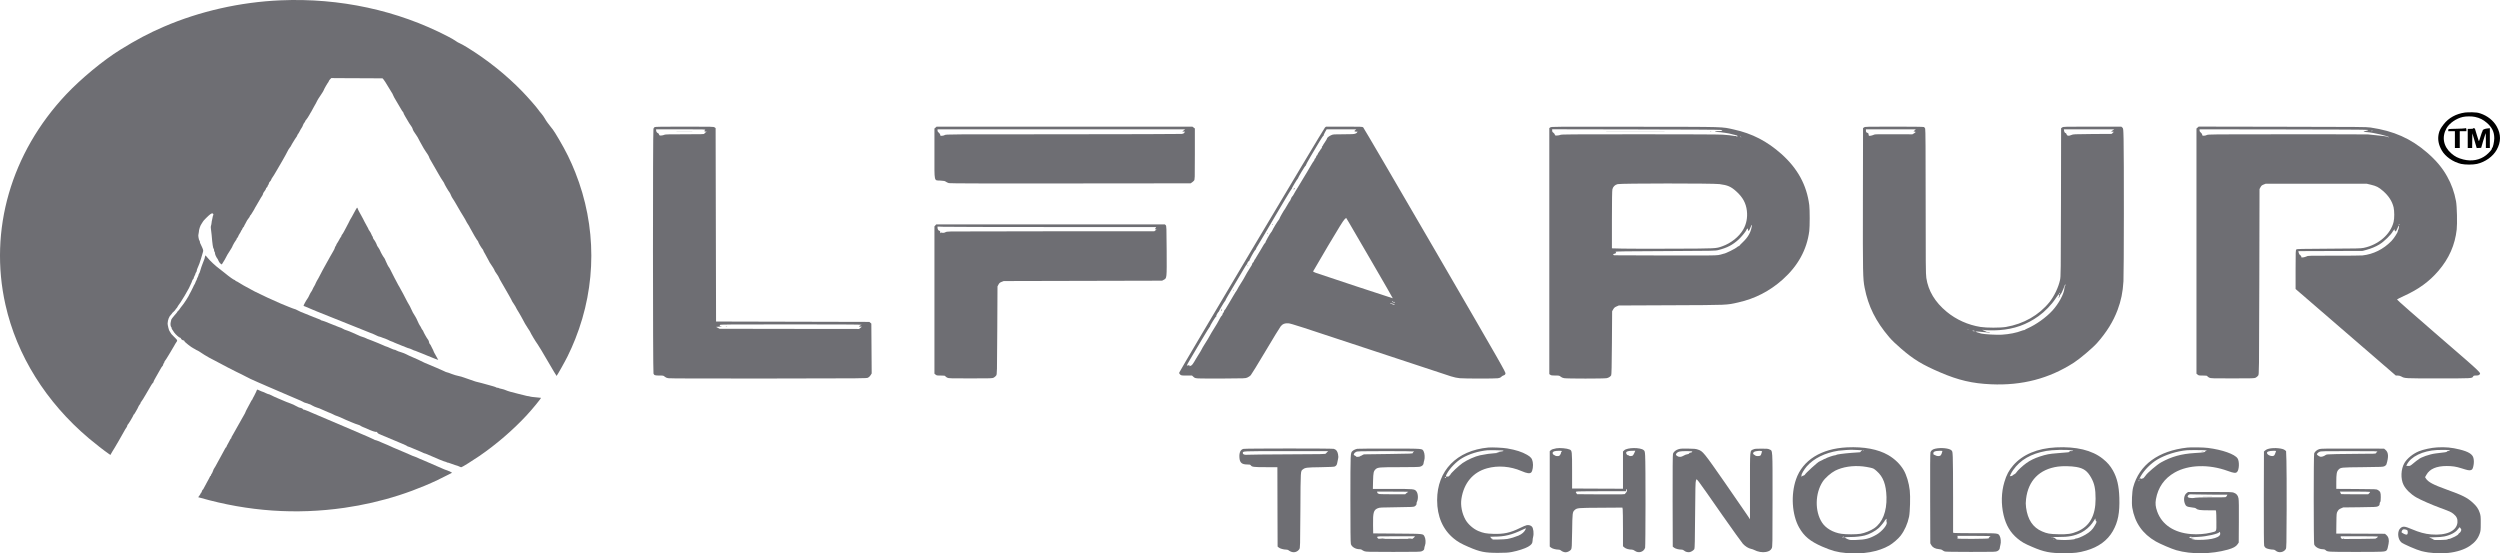 <svg width="262" height="58" viewBox="0 0 262 58" fill="none" xmlns="http://www.w3.org/2000/svg">
<path d="M29.41 0.033C25.195 0.213 20.928 1.178 17.181 2.794C15.577 3.486 14.292 4.166 12.604 5.214C10.823 6.315 8.5 8.239 6.937 9.891C1.154 16.024 -1.183 24.118 0.57 31.935C1.762 37.248 4.823 42.145 9.312 45.938C9.956 46.482 10.944 47.25 11.394 47.558L11.57 47.678L11.77 47.326C11.881 47.134 11.983 46.97 11.997 46.958C12.024 46.934 12.85 45.498 13.022 45.178C13.077 45.066 13.175 44.91 13.235 44.83C13.295 44.746 13.342 44.646 13.342 44.602C13.342 44.558 13.36 44.518 13.383 44.51C13.434 44.494 13.991 43.562 13.991 43.49C13.991 43.462 14.009 43.438 14.028 43.438C14.046 43.438 14.088 43.389 14.116 43.325C14.149 43.266 14.195 43.19 14.218 43.157C14.283 43.069 14.547 42.569 14.547 42.529C14.547 42.513 14.589 42.453 14.64 42.397C14.691 42.341 14.733 42.265 14.733 42.229C14.733 42.193 14.747 42.157 14.77 42.149C14.802 42.137 15.159 41.561 15.35 41.217C15.396 41.129 15.456 41.029 15.479 40.997C15.503 40.965 15.554 40.873 15.595 40.797C15.637 40.721 15.688 40.629 15.711 40.597C15.73 40.565 15.804 40.441 15.874 40.325C15.943 40.213 16.017 40.117 16.041 40.117C16.059 40.117 16.078 40.081 16.078 40.037C16.078 39.993 16.203 39.745 16.356 39.489C16.504 39.229 16.704 38.881 16.797 38.713C16.885 38.545 16.991 38.385 17.028 38.357C17.066 38.329 17.098 38.269 17.098 38.221C17.098 38.177 17.13 38.101 17.168 38.061C17.205 38.017 17.237 37.949 17.237 37.913C17.237 37.873 17.256 37.837 17.279 37.828C17.302 37.821 17.501 37.508 17.724 37.136C17.947 36.76 18.174 36.376 18.234 36.276C18.294 36.176 18.355 36.068 18.369 36.036C18.383 36.004 18.438 35.92 18.485 35.856C18.61 35.688 18.605 35.664 18.387 35.444C17.998 35.06 17.956 35.016 17.877 34.876C17.831 34.8 17.775 34.708 17.752 34.676C17.692 34.588 17.557 34.036 17.566 33.896C17.585 33.512 17.729 33.152 17.928 32.968C17.984 32.92 18.025 32.864 18.025 32.844C18.025 32.828 18.095 32.752 18.183 32.679C18.271 32.603 18.369 32.492 18.401 32.431C18.429 32.367 18.471 32.316 18.489 32.316C18.508 32.316 18.535 32.283 18.549 32.243C18.582 32.167 18.73 31.939 18.925 31.679C19.055 31.503 19.676 30.455 19.802 30.195C20.024 29.731 20.159 29.431 20.159 29.379C20.159 29.351 20.191 29.303 20.228 29.275C20.265 29.247 20.298 29.191 20.298 29.147C20.298 29.107 20.34 28.995 20.39 28.907C20.442 28.815 20.483 28.711 20.483 28.679C20.483 28.643 20.516 28.579 20.553 28.539C20.59 28.495 20.622 28.415 20.622 28.363C20.622 28.311 20.65 28.211 20.683 28.143C20.72 28.071 20.771 27.943 20.803 27.855C20.836 27.767 20.878 27.659 20.901 27.615C20.919 27.571 20.993 27.347 21.063 27.114C21.128 26.883 21.216 26.594 21.253 26.47C21.318 26.25 21.318 26.238 21.179 25.91C21.1 25.726 21.017 25.542 20.989 25.506C20.966 25.466 20.947 25.394 20.947 25.342C20.947 25.29 20.924 25.23 20.896 25.206C20.836 25.154 20.748 24.642 20.794 24.582C20.808 24.558 20.826 24.45 20.836 24.338C20.85 24.042 20.975 23.658 21.133 23.438C21.211 23.33 21.272 23.234 21.272 23.218C21.272 23.166 21.875 22.562 22.032 22.458C22.218 22.338 22.259 22.33 22.334 22.41C22.375 22.45 22.375 22.49 22.348 22.542C22.32 22.582 22.287 22.714 22.269 22.834C22.25 22.954 22.227 23.066 22.218 23.082C22.204 23.098 22.185 23.222 22.171 23.362C22.157 23.498 22.125 23.642 22.106 23.678C22.083 23.714 22.083 23.854 22.106 23.998C22.13 24.138 22.162 24.426 22.181 24.634C22.255 25.562 22.324 26.022 22.389 26.058C22.413 26.07 22.431 26.138 22.431 26.214C22.431 26.29 22.454 26.362 22.477 26.374C22.505 26.386 22.524 26.446 22.524 26.506C22.524 26.638 22.649 26.939 22.77 27.087C22.816 27.146 22.876 27.259 22.899 27.331C22.923 27.407 23.006 27.527 23.08 27.599C23.206 27.727 23.219 27.731 23.275 27.663C23.358 27.567 23.73 26.919 23.841 26.674C23.855 26.642 23.943 26.506 24.031 26.374C24.203 26.122 24.379 25.81 24.379 25.758C24.379 25.718 24.699 25.186 24.754 25.134C24.778 25.114 24.796 25.074 24.796 25.042C24.796 25.014 24.829 24.962 24.866 24.93C24.903 24.894 24.949 24.822 24.968 24.762C24.982 24.702 25.056 24.57 25.13 24.462C25.2 24.358 25.26 24.246 25.26 24.214C25.26 24.182 25.278 24.154 25.297 24.154C25.32 24.154 25.362 24.086 25.39 23.998C25.422 23.914 25.478 23.822 25.515 23.794C25.552 23.766 25.584 23.722 25.584 23.694C25.584 23.666 25.636 23.566 25.696 23.47C25.756 23.374 25.821 23.25 25.84 23.198C25.858 23.142 25.946 23.014 26.03 22.906C26.118 22.802 26.187 22.69 26.187 22.658C26.187 22.626 26.211 22.586 26.234 22.574C26.262 22.562 26.317 22.482 26.364 22.402C26.447 22.258 26.535 22.114 26.614 21.994C26.633 21.962 26.665 21.905 26.679 21.873C26.693 21.841 26.725 21.782 26.748 21.741C26.772 21.706 26.809 21.642 26.832 21.602C27.337 20.725 27.458 20.525 27.495 20.485C27.518 20.461 27.546 20.389 27.56 20.325C27.574 20.265 27.611 20.185 27.639 20.153C27.736 20.053 27.903 19.765 27.88 19.745C27.866 19.733 27.899 19.693 27.95 19.653C28.001 19.613 28.042 19.553 28.042 19.517C28.042 19.481 28.075 19.417 28.112 19.377C28.149 19.333 28.181 19.257 28.181 19.213C28.181 19.165 28.233 19.077 28.297 19.017C28.362 18.957 28.413 18.877 28.418 18.841C28.418 18.805 28.478 18.693 28.552 18.593C28.627 18.493 28.794 18.225 28.924 17.993C29.327 17.289 29.498 16.989 29.577 16.873C29.666 16.737 30.222 15.716 30.222 15.688C30.222 15.676 30.287 15.584 30.361 15.484C30.44 15.388 30.5 15.292 30.5 15.276C30.5 15.26 30.556 15.156 30.625 15.048C30.69 14.94 30.816 14.736 30.904 14.592C30.992 14.448 31.084 14.316 31.108 14.292C31.131 14.272 31.149 14.228 31.149 14.196C31.149 14.164 31.177 14.108 31.214 14.076C31.247 14.04 31.335 13.896 31.409 13.752C31.479 13.608 31.572 13.448 31.618 13.392C31.66 13.336 31.72 13.216 31.748 13.128C31.776 13.036 31.84 12.916 31.892 12.86C31.942 12.804 31.984 12.736 31.984 12.708C31.984 12.68 32.012 12.628 32.049 12.596C32.137 12.508 32.341 12.204 32.429 12.032C32.467 11.956 32.517 11.864 32.541 11.832C32.587 11.772 32.629 11.692 32.833 11.312C32.884 11.211 32.944 11.104 32.967 11.072C33.042 10.96 33.181 10.691 33.241 10.559C33.273 10.483 33.44 10.215 33.617 9.963C33.788 9.711 33.932 9.475 33.932 9.443C33.932 9.383 34.345 8.667 34.396 8.631C34.414 8.619 34.442 8.567 34.461 8.511C34.474 8.455 34.539 8.359 34.604 8.299L34.72 8.183L35.963 8.191C36.645 8.191 37.851 8.199 38.648 8.203L40.09 8.211L40.197 8.331C40.258 8.395 40.466 8.723 40.666 9.063C40.86 9.399 41.046 9.703 41.074 9.731C41.102 9.763 41.157 9.863 41.19 9.959C41.222 10.055 41.375 10.339 41.533 10.591C41.69 10.844 41.899 11.2 41.996 11.376C42.094 11.556 42.201 11.716 42.228 11.728C42.256 11.744 42.279 11.788 42.279 11.824C42.279 11.86 42.363 12.028 42.46 12.192C42.562 12.356 42.706 12.604 42.785 12.744C42.859 12.88 42.989 13.076 43.068 13.18C43.147 13.28 43.225 13.42 43.239 13.488C43.272 13.636 43.388 13.84 43.606 14.132C43.689 14.252 43.763 14.36 43.763 14.372C43.763 14.388 43.879 14.608 44.023 14.864C44.167 15.124 44.338 15.432 44.408 15.552C44.473 15.672 44.575 15.824 44.626 15.892C44.751 16.04 44.969 16.413 44.974 16.48C44.974 16.509 45.029 16.629 45.099 16.741C45.233 16.965 45.558 17.529 45.98 18.273C46.124 18.525 46.309 18.829 46.393 18.945C46.476 19.061 46.546 19.173 46.546 19.193C46.546 19.261 47.01 20.053 47.13 20.193C47.158 20.225 47.218 20.345 47.26 20.461C47.306 20.577 47.385 20.729 47.441 20.801C47.497 20.873 47.668 21.149 47.816 21.413C48.225 22.126 48.406 22.434 48.526 22.614C48.586 22.702 48.679 22.854 48.73 22.954C48.883 23.254 49.018 23.49 49.073 23.554C49.101 23.586 49.185 23.73 49.254 23.874C49.463 24.29 50.029 25.246 50.084 25.266C50.103 25.274 50.117 25.306 50.117 25.334C50.117 25.41 50.427 25.946 50.562 26.098C50.622 26.166 50.659 26.234 50.645 26.242C50.636 26.254 50.738 26.454 50.877 26.686C51.016 26.922 51.165 27.198 51.211 27.302C51.258 27.411 51.346 27.567 51.415 27.655C51.578 27.871 51.833 28.295 51.833 28.351C51.833 28.375 51.916 28.511 52.018 28.651C52.12 28.791 52.204 28.915 52.204 28.927C52.204 28.959 52.565 29.639 52.626 29.715C52.649 29.747 52.765 29.947 52.881 30.155C52.997 30.363 53.219 30.747 53.368 31.003C53.516 31.263 53.641 31.491 53.641 31.515C53.641 31.539 53.725 31.675 53.827 31.819C53.929 31.963 54.012 32.095 54.012 32.111C54.012 32.147 54.3 32.648 54.402 32.796C54.444 32.852 54.541 33.02 54.62 33.176C54.893 33.712 55.185 34.216 55.357 34.456C55.455 34.592 55.547 34.74 55.566 34.792C55.621 34.944 56.159 35.844 56.34 36.076C56.428 36.196 56.911 36.992 57.402 37.844C57.898 38.701 58.316 39.397 58.33 39.397C58.367 39.397 59.239 37.84 59.475 37.356C59.814 36.664 60.027 36.184 60.291 35.52C62.531 29.887 62.531 23.702 60.291 18.069C59.804 16.845 59.327 15.872 58.575 14.592C58.311 14.14 58.024 13.68 57.935 13.572C57.843 13.46 57.713 13.296 57.643 13.2C57.569 13.104 57.449 12.944 57.37 12.84C57.291 12.736 57.161 12.536 57.082 12.392C57.003 12.248 56.85 12.032 56.744 11.912C56.632 11.792 56.484 11.604 56.41 11.492C56.215 11.207 55.315 10.183 54.726 9.575C53.052 7.851 51.077 6.271 48.957 4.966C48.637 4.77 48.285 4.574 48.169 4.53C48.053 4.486 47.877 4.382 47.77 4.302C47.668 4.218 47.292 4.002 46.935 3.818C41.663 1.078 35.597 -0.231 29.41 0.033Z" fill="#6E6E73"/>
<path d="M258.339 11.792C257.398 11.924 256.623 12.348 256.095 13.028C255.779 13.432 255.645 13.688 255.571 14.044C255.455 14.612 255.557 15.164 255.891 15.752C256.257 16.404 257.078 16.981 257.922 17.177C258.339 17.273 259.183 17.273 259.591 17.177C260.463 16.973 261.256 16.404 261.646 15.712C262.114 14.884 262.119 14.076 261.655 13.252C261.307 12.628 260.686 12.136 259.939 11.888C259.67 11.8 259.526 11.78 259.104 11.768C258.826 11.764 258.478 11.772 258.339 11.792ZM259.383 12.252C259.879 12.36 260.236 12.54 260.616 12.868C261.168 13.344 261.4 13.828 261.4 14.492C261.395 14.868 261.261 15.48 261.173 15.504C261.145 15.512 261.136 15.536 261.15 15.56C261.196 15.62 260.857 16.016 260.547 16.261C259.893 16.777 259.035 16.937 258.154 16.713C257.597 16.569 257.287 16.413 256.897 16.076C256.062 15.352 255.877 14.356 256.401 13.432C256.702 12.904 257.416 12.412 258.107 12.256C258.446 12.18 259.039 12.176 259.383 12.252Z" fill="black"/>
<path d="M258.284 13.452C258.27 13.464 257.917 13.484 257.5 13.492C256.526 13.516 256.577 13.508 256.577 13.64V13.752H256.925H257.273V14.632V15.512H257.528H257.783V14.632V13.752H258.131H258.478V13.592C258.478 13.464 258.46 13.432 258.395 13.432C258.349 13.432 258.298 13.44 258.284 13.452Z" fill="black"/>
<path d="M259.174 13.468C259.174 13.484 259.119 13.5 259.049 13.5C258.975 13.5 258.85 13.504 258.771 13.504L258.618 13.512V14.512V15.512H258.85H259.081L259.091 14.744L259.105 13.976L259.332 14.744L259.559 15.516L259.796 15.504L260.027 15.492L260.245 14.74C260.366 14.324 260.477 13.976 260.491 13.964C260.505 13.948 260.519 14.292 260.519 14.724V15.512H260.728H260.936V14.472V13.436L260.695 13.46C260.426 13.484 260.162 13.592 260.185 13.672C260.19 13.696 260.176 13.74 260.153 13.768C260.129 13.792 260.055 13.996 259.99 14.216C259.842 14.724 259.796 14.832 259.763 14.752C259.749 14.72 259.661 14.44 259.568 14.132C259.476 13.824 259.392 13.54 259.378 13.5C259.355 13.432 259.174 13.4 259.174 13.468Z" fill="black"/>
<path d="M68.606 13.32C68.565 13.348 68.509 13.424 68.481 13.484C68.412 13.648 68.416 38.977 68.486 39.153C68.555 39.329 68.648 39.357 69.117 39.357C69.516 39.357 69.534 39.361 69.664 39.477C69.752 39.557 69.873 39.609 70.03 39.637C70.192 39.665 73.467 39.673 80.539 39.669C90.755 39.657 90.811 39.657 90.973 39.577C91.066 39.529 91.182 39.421 91.242 39.317L91.353 39.137L91.335 36.524L91.316 33.912L91.214 33.824L91.108 33.736L83.075 33.716L75.043 33.696L75.02 23.562L74.997 13.424L74.886 13.348C74.784 13.276 74.663 13.272 71.732 13.272C69.367 13.272 68.667 13.284 68.606 13.32ZM73.893 13.624C73.777 13.732 73.796 13.792 73.944 13.792L74.07 13.796L73.944 13.876C73.87 13.92 73.814 13.984 73.814 14.016C73.814 14.064 73.504 14.072 71.76 14.072C70.072 14.072 69.692 14.08 69.613 14.128C69.562 14.16 69.427 14.192 69.316 14.2C69.117 14.212 69.107 14.204 69.061 14.08C69.038 14.012 68.991 13.952 68.959 13.952C68.876 13.952 68.76 13.788 68.76 13.664V13.552H71.366C73.884 13.552 73.967 13.556 73.893 13.624ZM90.277 34.036C90.277 34.056 90.25 34.076 90.217 34.076C90.185 34.076 90.124 34.112 90.078 34.156C90.004 34.232 90.004 34.236 90.162 34.236H90.324L90.175 34.356L90.032 34.476L82.723 34.468L75.414 34.456L75.229 34.356L75.043 34.256L75.414 34.232C75.618 34.22 75.725 34.208 75.646 34.204C75.507 34.196 75.312 34.116 75.424 34.116C75.456 34.116 75.47 34.088 75.456 34.056C75.433 34.004 76.272 33.996 82.853 33.996C87.773 33.996 90.277 34.008 90.277 34.036Z" fill="#6E6E73"/>
<path d="M70.721 13.78C71.273 13.788 72.182 13.788 72.738 13.78C73.29 13.776 72.836 13.773 71.727 13.773C70.619 13.773 70.165 13.776 70.721 13.78Z" fill="black"/>
<path d="M76.077 34.224C76.105 34.232 76.161 34.232 76.193 34.224C76.221 34.212 76.198 34.205 76.133 34.205C76.068 34.205 76.045 34.212 76.077 34.224Z" fill="black"/>
<path d="M98.045 13.372L97.929 13.468V16.085C97.929 19.189 97.864 18.885 98.555 18.925C98.94 18.949 99.024 18.965 99.139 19.053C99.218 19.105 99.358 19.169 99.45 19.193C99.571 19.225 103.364 19.233 112.199 19.225L124.775 19.213L124.901 19.129C124.97 19.085 125.072 18.997 125.123 18.937C125.221 18.829 125.221 18.793 125.221 16.145V13.464L125.091 13.368L124.961 13.272H111.559H98.156L98.045 13.372ZM124.047 13.672L123.899 13.792H124.066C124.21 13.792 124.224 13.8 124.163 13.852C124.122 13.884 124.084 13.932 124.075 13.956C124.066 13.98 123.964 14.016 123.853 14.036C123.737 14.052 118.135 14.068 111.401 14.072C99.265 14.072 99.158 14.072 99.019 14.152C98.945 14.196 98.801 14.232 98.708 14.232C98.55 14.232 98.532 14.22 98.532 14.128C98.532 14.064 98.476 13.98 98.393 13.912C98.296 13.836 98.254 13.764 98.254 13.676V13.552H111.229L124.2 13.556L124.047 13.672Z" fill="#6E6E73"/>
<path d="M138.859 13.36C138.73 13.46 123.635 38.845 123.588 39.041C123.57 39.125 123.593 39.177 123.681 39.253C123.797 39.353 123.825 39.357 124.363 39.357H124.924L125.072 39.493C125.207 39.617 125.253 39.629 125.568 39.657C125.759 39.669 126.95 39.677 128.212 39.669C130.507 39.657 130.507 39.657 130.725 39.565C130.846 39.513 131.008 39.405 131.078 39.325C131.152 39.245 131.857 38.096 132.641 36.776C133.424 35.456 134.138 34.292 134.222 34.192C134.435 33.936 134.635 33.864 135.024 33.884C135.293 33.9 136.304 34.228 143.446 36.596C147.912 38.077 151.789 39.357 152.062 39.441C152.405 39.549 152.702 39.609 152.99 39.637C153.505 39.685 156.663 39.685 156.983 39.641C157.15 39.617 157.247 39.577 157.33 39.493C157.391 39.429 157.507 39.357 157.586 39.337C157.688 39.309 157.739 39.261 157.771 39.157C157.817 39.025 157.558 38.569 150.384 26.214C146.293 19.173 142.908 13.38 142.857 13.34C142.769 13.276 142.607 13.272 140.867 13.272H138.975L138.859 13.36ZM142.041 13.632C141.892 13.752 141.916 13.792 142.138 13.796C142.245 13.796 142.305 13.808 142.277 13.82C142.245 13.828 142.217 13.86 142.217 13.888C142.217 13.916 142.138 13.968 142.041 14.004C141.888 14.06 141.698 14.072 140.793 14.072C139.741 14.072 139.722 14.072 139.499 14.172C139.254 14.284 139.063 14.44 139.063 14.536C139.063 14.568 138.971 14.724 138.859 14.884C138.748 15.04 138.641 15.212 138.628 15.26C138.609 15.312 138.577 15.352 138.553 15.352C138.53 15.352 138.521 15.38 138.539 15.412C138.553 15.448 138.535 15.504 138.493 15.544C138.456 15.58 138.377 15.692 138.321 15.792C138.261 15.892 138.201 15.98 138.182 15.992C138.164 16.004 138.122 16.08 138.094 16.16C138.062 16.244 138.015 16.312 137.992 16.312C137.969 16.312 137.95 16.337 137.95 16.364C137.95 16.436 137.839 16.633 137.802 16.633C137.779 16.633 137.765 16.665 137.765 16.709C137.765 16.748 137.728 16.825 137.682 16.877C137.635 16.929 137.519 17.109 137.426 17.273C137.334 17.437 137.227 17.617 137.19 17.673C137.157 17.729 137.079 17.861 137.014 17.973C136.861 18.245 136.114 19.481 135.942 19.753C135.803 19.969 135.762 20.041 135.567 20.393C135.516 20.493 135.446 20.585 135.414 20.601C135.386 20.621 135.326 20.733 135.284 20.853C135.238 20.973 135.187 21.073 135.168 21.073C135.154 21.073 135.038 21.257 134.913 21.481C134.788 21.709 134.672 21.901 134.658 21.913C134.602 21.945 134.101 22.826 134.101 22.886C134.101 22.918 134.06 22.99 134.009 23.046C133.897 23.17 133.387 24.01 133.336 24.154C133.318 24.21 133.271 24.282 133.234 24.314C133.123 24.422 132.571 25.402 132.603 25.45C132.617 25.474 132.617 25.482 132.594 25.466C132.562 25.438 132.427 25.638 132.056 26.294C131.954 26.47 131.852 26.642 131.824 26.674C131.801 26.706 131.727 26.834 131.657 26.954C131.593 27.075 131.523 27.183 131.504 27.195C131.486 27.206 131.444 27.282 131.416 27.363C131.384 27.447 131.342 27.515 131.319 27.515C131.282 27.515 131.222 27.627 131.198 27.747C131.194 27.775 131.143 27.863 131.082 27.947C130.92 28.187 130.452 28.967 130.419 29.067C130.401 29.115 130.234 29.399 130.044 29.691C129.858 29.987 129.691 30.267 129.673 30.319C129.654 30.371 129.612 30.443 129.58 30.475C129.547 30.507 129.371 30.795 129.186 31.115C129.005 31.435 128.833 31.723 128.81 31.755C128.787 31.787 128.676 31.971 128.564 32.163C128.458 32.359 128.356 32.508 128.342 32.495C128.328 32.483 128.3 32.535 128.286 32.611C128.267 32.684 128.226 32.767 128.189 32.795C128.151 32.824 128.119 32.888 128.119 32.936C128.119 32.984 128.087 33.052 128.045 33.08C128.003 33.112 127.929 33.212 127.878 33.312C127.743 33.584 127.321 34.316 127.289 34.336C127.261 34.348 126.756 35.212 126.593 35.516C126.519 35.652 126.134 36.276 126.06 36.376C126.028 36.42 125.967 36.536 125.921 36.636C125.874 36.736 125.823 36.824 125.81 36.836C125.791 36.848 125.592 37.172 125.364 37.56C125.003 38.184 124.933 38.277 124.789 38.333C124.636 38.397 124.632 38.397 124.655 38.321C124.673 38.253 124.664 38.249 124.539 38.285C124.465 38.309 124.395 38.317 124.381 38.305C124.367 38.293 124.53 37.989 124.748 37.628C124.966 37.268 125.504 36.36 125.944 35.608C126.389 34.86 126.765 34.252 126.779 34.256C126.793 34.264 126.807 34.248 126.807 34.224C126.807 34.116 127.4 33.156 127.47 33.152C127.516 33.152 127.521 33.144 127.484 33.128C127.442 33.116 127.461 33.052 127.549 32.904C127.614 32.788 127.688 32.684 127.711 32.672C127.734 32.66 127.753 32.636 127.748 32.62C127.739 32.58 128.305 31.627 128.388 31.543C128.425 31.507 128.444 31.475 128.43 31.475C128.411 31.475 128.546 31.227 128.727 30.923C129.204 30.131 129.983 28.819 130.34 28.203C130.507 27.911 130.66 27.679 130.674 27.691C130.684 27.703 130.697 27.679 130.702 27.639C130.711 27.531 130.878 27.311 130.925 27.346C130.948 27.363 130.948 27.355 130.929 27.326C130.897 27.279 131.481 26.226 131.555 26.202C131.579 26.194 131.597 26.17 131.597 26.146C131.597 26.102 131.787 25.75 131.829 25.714C131.843 25.702 132.13 25.218 132.474 24.634C132.812 24.05 133.308 23.214 133.568 22.774C133.828 22.334 134.329 21.485 134.681 20.893C135.034 20.297 135.344 19.801 135.372 19.785C135.4 19.769 135.409 19.753 135.391 19.753C135.349 19.753 135.952 18.741 136.017 18.705C136.049 18.689 136.058 18.673 136.035 18.673C136.017 18.673 136.184 18.369 136.406 17.997C136.629 17.621 136.828 17.329 136.851 17.341C136.879 17.353 136.884 17.345 136.865 17.321C136.847 17.293 137.06 16.889 137.338 16.424C137.617 15.956 138.029 15.26 138.252 14.884C138.488 14.48 138.679 14.204 138.706 14.22C138.734 14.232 138.739 14.224 138.72 14.2C138.702 14.176 138.767 14.02 138.859 13.852L139.031 13.552H140.585H142.143L142.041 13.632ZM143.822 27.531C145.009 29.571 145.973 31.251 145.964 31.259C145.945 31.271 138.498 28.807 137.881 28.587C137.714 28.527 137.607 28.467 137.617 28.435C137.626 28.403 138.331 27.198 139.184 25.758C140.274 23.922 140.789 23.09 140.909 22.986L141.076 22.834L141.373 23.326C141.535 23.594 142.639 25.486 143.822 27.531ZM145.987 31.611C146.006 31.647 146.052 31.659 146.108 31.647C146.163 31.635 146.205 31.643 146.205 31.663C146.205 31.735 145.978 31.715 145.927 31.635C145.899 31.591 145.894 31.555 145.922 31.555C145.945 31.555 145.973 31.579 145.987 31.611ZM145.996 31.843C146.205 31.907 146.252 31.959 146.066 31.931C145.978 31.915 145.899 31.887 145.89 31.867C145.881 31.851 145.834 31.835 145.783 31.835C145.737 31.835 145.695 31.815 145.695 31.791C145.695 31.763 145.728 31.759 145.779 31.775C145.82 31.791 145.922 31.823 145.996 31.843Z" fill="#6E6E73"/>
<path d="M135.599 19.773C135.585 19.809 135.585 19.845 135.595 19.857C135.609 19.869 135.632 19.841 135.646 19.793C135.673 19.701 135.641 19.685 135.599 19.773Z" fill="black"/>
<path d="M133.364 23.538C133.364 23.582 133.378 23.594 133.392 23.562C133.406 23.534 133.401 23.498 133.387 23.486C133.373 23.47 133.359 23.494 133.364 23.538Z" fill="black"/>
<path d="M132.808 24.458C132.808 24.502 132.821 24.514 132.835 24.482C132.849 24.454 132.845 24.418 132.831 24.406C132.817 24.39 132.803 24.414 132.808 24.458Z" fill="black"/>
<path d="M130.767 27.859C130.767 27.903 130.781 27.915 130.795 27.883C130.809 27.855 130.804 27.819 130.79 27.807C130.776 27.791 130.762 27.815 130.767 27.859Z" fill="black"/>
<path d="M129.283 30.419C129.283 30.463 129.297 30.475 129.311 30.443C129.325 30.415 129.32 30.379 129.306 30.367C129.292 30.351 129.278 30.375 129.283 30.419Z" fill="black"/>
<path d="M128.012 32.464C127.994 32.475 127.98 32.508 127.98 32.532C127.98 32.556 128.003 32.551 128.036 32.523C128.063 32.499 128.077 32.468 128.068 32.456C128.054 32.444 128.026 32.447 128.012 32.464Z" fill="black"/>
<path d="M162.478 13.348L162.367 13.424V26.314V39.205L162.478 39.281C162.566 39.345 162.659 39.357 163.002 39.357C163.401 39.357 163.424 39.361 163.554 39.473C163.637 39.549 163.772 39.605 163.92 39.633C164.231 39.689 168.085 39.689 168.372 39.633C168.581 39.593 168.752 39.485 168.85 39.337C168.892 39.277 168.91 38.349 168.929 35.936L168.952 32.615L169.068 32.416C169.161 32.255 169.23 32.195 169.416 32.115L169.648 32.015L175.12 31.991C181.181 31.967 180.903 31.979 182.169 31.695C183.931 31.299 185.471 30.503 186.829 29.291C188.429 27.863 189.361 26.162 189.612 24.214C189.672 23.75 189.672 21.957 189.612 21.493C189.343 19.393 188.392 17.653 186.69 16.136C185.183 14.796 183.634 13.996 181.71 13.572C180.36 13.276 181.125 13.296 171.359 13.284C162.742 13.272 162.585 13.272 162.478 13.348ZM180.36 13.616C180.499 13.644 180.527 13.664 180.476 13.692C180.406 13.728 180.379 13.732 179.98 13.744C179.674 13.752 179.655 13.832 179.957 13.832C180.277 13.832 181.278 13.98 181.496 14.06C181.533 14.072 181.598 14.088 181.635 14.096C181.895 14.14 182.099 14.212 182.099 14.256C182.099 14.288 182.067 14.312 182.03 14.312C181.992 14.312 181.96 14.292 181.96 14.268C181.96 14.244 181.923 14.236 181.872 14.252C181.826 14.264 181.733 14.256 181.668 14.236C181.603 14.216 181.408 14.188 181.232 14.172C181.06 14.16 180.74 14.132 180.522 14.112C180.286 14.088 176.854 14.072 171.883 14.072C164.634 14.072 163.628 14.08 163.535 14.132C163.475 14.164 163.327 14.196 163.201 14.2C162.988 14.212 162.97 14.204 162.946 14.104C162.932 14.048 162.868 13.96 162.798 13.912C162.701 13.848 162.668 13.792 162.668 13.688V13.548L171.424 13.564C176.673 13.572 180.249 13.592 180.36 13.616ZM182.489 14.388C182.479 14.4 182.433 14.376 182.387 14.336C182.312 14.268 182.312 14.264 182.41 14.316C182.466 14.344 182.503 14.376 182.489 14.388ZM180.198 19.293C181.06 19.405 181.404 19.553 181.965 20.061C182.637 20.665 182.98 21.289 183.073 22.09C183.156 22.794 183.022 23.482 182.693 24.054C182.252 24.814 181.399 25.494 180.485 25.814C179.808 26.05 179.943 26.046 175.375 26.062C173.065 26.074 170.672 26.07 170.056 26.054L168.929 26.026V23.03C168.929 21.005 168.947 19.969 168.98 19.833C169.045 19.565 169.244 19.369 169.527 19.297C169.847 19.209 179.549 19.205 180.198 19.293ZM183.574 23.782C183.463 24.386 183.184 24.87 182.637 25.39C182.442 25.574 182.285 25.738 182.285 25.758C182.285 25.778 182.257 25.794 182.224 25.794C182.187 25.794 182.122 25.834 182.071 25.878C181.886 26.058 180.801 26.594 180.62 26.594C180.592 26.594 180.532 26.61 180.485 26.634C180.444 26.654 180.263 26.698 180.082 26.73C179.813 26.778 178.89 26.786 174.517 26.774C171.637 26.77 169.23 26.758 169.175 26.754C169.021 26.742 169.031 26.594 169.184 26.594C169.249 26.594 169.318 26.562 169.346 26.514C169.379 26.458 169.379 26.434 169.346 26.434C169.323 26.434 169.304 26.41 169.309 26.382C169.318 26.346 170.417 26.33 174.54 26.314C179.669 26.29 179.762 26.29 180.082 26.206C181.019 25.966 181.566 25.678 182.201 25.106C182.461 24.874 182.99 24.23 183.017 24.114C183.041 24.034 183.119 23.954 183.175 23.954C183.203 23.954 183.212 23.982 183.194 24.014C183.166 24.082 183.203 24.194 183.254 24.194C183.296 24.194 183.416 23.962 183.5 23.722C183.583 23.486 183.625 23.514 183.574 23.782Z" fill="#6E6E73"/>
<path d="M167.667 13.78C169.712 13.788 173.061 13.788 175.11 13.78C177.156 13.776 175.481 13.773 171.387 13.773C167.292 13.773 165.618 13.776 167.667 13.78Z" fill="black"/>
<path d="M179.215 13.78C179.243 13.788 179.298 13.788 179.331 13.78C179.359 13.769 179.335 13.761 179.27 13.761C179.205 13.761 179.182 13.769 179.215 13.78Z" fill="black"/>
<path d="M195.358 13.348L195.247 13.424L195.233 20.921C195.219 28.719 195.228 29.203 195.414 30.155C195.789 32.091 196.573 33.672 197.983 35.328C198.27 35.664 198.664 36.044 199.258 36.556C200.547 37.669 201.461 38.225 203.339 39.029C205.236 39.845 206.701 40.189 208.663 40.273C211.918 40.417 214.742 39.677 217.344 38.005C217.966 37.605 219.31 36.468 219.765 35.956C220.757 34.84 221.467 33.704 221.926 32.475C222.288 31.507 222.469 30.631 222.538 29.475C222.589 28.679 222.598 16.28 222.552 14.572C222.524 13.48 222.52 13.452 222.418 13.364L222.311 13.272H219.278C216.291 13.272 216.24 13.272 216.124 13.352L216.004 13.436L215.99 21.205C215.976 28.511 215.971 28.999 215.888 29.355C215.721 30.127 215.271 31.055 214.784 31.663C213.681 33.032 212.071 33.948 210.226 34.264C209.641 34.364 208.18 34.364 207.559 34.264C206.251 34.056 205.013 33.5 204.016 32.675C202.787 31.659 202.087 30.495 201.878 29.127C201.818 28.735 201.809 27.603 201.809 21.137C201.809 15.74 201.795 13.568 201.758 13.476C201.73 13.408 201.669 13.332 201.623 13.312C201.567 13.288 200.394 13.272 198.502 13.272C195.58 13.272 195.46 13.276 195.358 13.348ZM200.658 13.66L200.533 13.772L200.658 13.792C200.807 13.816 200.784 13.856 200.566 13.988L200.417 14.076L198.451 14.068C196.921 14.06 196.466 14.068 196.411 14.108C196.373 14.136 196.239 14.18 196.109 14.212C195.859 14.268 195.826 14.252 195.826 14.052C195.826 13.988 195.789 13.948 195.724 13.928C195.585 13.892 195.548 13.84 195.548 13.68V13.552H198.168H200.784L200.658 13.66ZM221.407 13.668L221.235 13.788L221.383 13.8L221.536 13.812L221.42 13.92L221.309 14.032L219.292 14.044C217.321 14.06 217.27 14.064 217.08 14.148C216.811 14.272 216.639 14.248 216.579 14.08C216.556 14.012 216.519 13.952 216.495 13.952C216.412 13.952 216.338 13.844 216.315 13.7L216.296 13.552H218.935H221.578L221.407 13.668ZM216.417 29.975C216.389 30.003 216.356 30.123 216.347 30.243C216.296 30.827 215.74 31.843 215.086 32.556C214.413 33.284 213.393 34.012 212.475 34.42C212.336 34.48 212.215 34.548 212.206 34.564C212.197 34.58 212.159 34.596 212.118 34.596C212.081 34.596 211.983 34.62 211.904 34.652C211.343 34.876 210.564 35.028 209.785 35.076C209.252 35.108 207.949 35.036 207.629 34.956C207.29 34.868 206.998 34.764 207.04 34.744C207.063 34.728 207.318 34.744 207.61 34.776C208.412 34.86 208.579 34.868 208.551 34.832C208.538 34.812 208.445 34.796 208.347 34.796C208.25 34.796 208.153 34.776 208.139 34.756C208.12 34.732 208.023 34.684 207.925 34.648C207.823 34.616 207.749 34.576 207.763 34.568C207.777 34.556 207.823 34.56 207.87 34.576C208.023 34.628 208.918 34.64 209.53 34.596C211.084 34.488 212.401 34.02 213.639 33.132C214.316 32.644 215.007 31.927 215.424 31.287C215.517 31.139 215.619 31.003 215.647 30.987C215.675 30.971 215.679 30.955 215.656 30.955C215.633 30.955 215.642 30.927 215.675 30.895C215.707 30.863 215.758 30.835 215.786 30.835C215.818 30.835 215.814 30.847 215.777 30.871C215.73 30.895 215.73 30.911 215.791 30.955C215.832 30.983 215.846 31.019 215.823 31.031C215.8 31.043 215.763 31.099 215.744 31.155L215.712 31.255L215.809 31.147C215.879 31.071 215.902 31.007 215.883 30.951C215.865 30.899 215.869 30.875 215.897 30.891C215.958 30.923 216.166 30.507 216.356 29.975C216.417 29.807 216.444 29.763 216.454 29.827C216.463 29.879 216.444 29.943 216.417 29.975ZM215.874 30.743C215.86 30.771 215.837 30.795 215.818 30.795C215.8 30.795 215.781 30.771 215.781 30.743C215.781 30.711 215.809 30.687 215.842 30.687C215.874 30.687 215.888 30.711 215.874 30.743ZM206.293 34.54C206.279 34.552 206.237 34.556 206.205 34.544C206.168 34.532 206.182 34.52 206.233 34.52C206.284 34.516 206.312 34.528 206.293 34.54ZM206.933 34.676C207.012 34.704 207.003 34.712 206.877 34.712C206.794 34.716 206.724 34.696 206.724 34.676C206.724 34.628 206.803 34.628 206.933 34.676Z" fill="#6E6E73"/>
<path d="M230.306 13.368L230.19 13.468V26.314V39.161L230.306 39.257C230.408 39.349 230.454 39.357 230.848 39.357C231.229 39.357 231.289 39.365 231.335 39.437C231.368 39.481 231.461 39.545 231.544 39.585C231.683 39.653 231.878 39.657 233.969 39.657C236.172 39.657 236.246 39.653 236.404 39.577C236.492 39.529 236.604 39.433 236.659 39.357C236.752 39.217 236.752 39.185 236.775 29.515L236.798 19.813L236.9 19.621C236.984 19.465 237.044 19.413 237.225 19.341L237.448 19.253H242.734H248.021L248.48 19.361C249.06 19.501 249.278 19.613 249.737 20.009C250.335 20.529 250.692 21.081 250.85 21.73C250.938 22.118 250.943 22.87 250.85 23.254C250.539 24.55 249.255 25.666 247.706 25.978C247.414 26.038 246.964 26.05 244.056 26.062C241.107 26.078 240.731 26.086 240.661 26.142C240.583 26.202 240.578 26.35 240.578 28.247V30.287L245.832 34.824L251.082 39.357H251.281C251.411 39.357 251.536 39.389 251.652 39.453C252.028 39.661 251.954 39.657 255.534 39.657C259.105 39.657 259.077 39.657 259.183 39.457C259.23 39.369 259.262 39.357 259.485 39.357C259.67 39.357 259.754 39.337 259.823 39.277C260.051 39.081 260.218 39.241 255.552 35.212C253.076 33.072 251.198 31.419 251.207 31.387C251.221 31.359 251.536 31.195 251.917 31.023C253.461 30.327 254.588 29.507 255.557 28.375C256.661 27.082 257.282 25.674 257.463 24.054C257.532 23.418 257.491 21.634 257.393 21.093C257.217 20.145 256.916 19.301 256.461 18.493C255.942 17.565 255.302 16.809 254.356 15.988C252.645 14.512 250.878 13.728 248.438 13.364C248.012 13.3 247.27 13.296 239.196 13.284L230.422 13.268L230.306 13.368ZM248.105 13.612C248.234 13.652 248.234 13.652 248.012 13.704C247.59 13.804 247.594 13.816 248.026 13.844C248.735 13.888 250.451 14.288 250.34 14.384C250.33 14.396 250.293 14.388 250.261 14.364C250.154 14.296 249.751 14.236 248.995 14.172C248.587 14.136 248.225 14.1 248.188 14.088C248.151 14.076 244.362 14.072 239.771 14.072C231.577 14.072 231.424 14.076 231.27 14.152C231.187 14.196 231.043 14.228 230.955 14.224C230.816 14.22 230.793 14.204 230.793 14.12C230.793 14.06 230.737 13.972 230.654 13.904C230.561 13.828 230.515 13.752 230.515 13.672V13.552L239.247 13.564C244.868 13.568 248.021 13.588 248.105 13.612ZM248.624 13.712C248.61 13.732 248.573 13.752 248.55 13.752C248.522 13.752 248.517 13.732 248.531 13.712C248.545 13.688 248.582 13.672 248.605 13.672C248.633 13.672 248.638 13.688 248.624 13.712ZM251.476 23.554C251.476 23.574 251.457 23.594 251.43 23.594C251.406 23.594 251.383 23.574 251.383 23.554C251.383 23.53 251.406 23.514 251.43 23.514C251.457 23.514 251.476 23.53 251.476 23.554ZM251.406 23.802C251.402 23.898 251.374 24.014 251.346 24.062C251.314 24.11 251.29 24.182 251.29 24.222C251.29 24.362 250.882 24.99 250.618 25.262C249.779 26.122 248.726 26.646 247.58 26.77C247.441 26.787 246.101 26.799 244.608 26.794C241.992 26.791 241.881 26.794 241.733 26.87C241.645 26.91 241.487 26.959 241.38 26.974C241.195 26.998 241.181 26.994 241.181 26.91C241.181 26.858 241.125 26.782 241.06 26.734C240.981 26.682 240.926 26.59 240.903 26.486L240.87 26.318L244.237 26.306L247.604 26.294L248.012 26.182C248.499 26.054 248.986 25.846 249.366 25.614C249.862 25.31 250.586 24.602 250.785 24.222C250.817 24.162 250.859 24.114 250.882 24.114C250.906 24.114 250.91 24.094 250.896 24.074C250.882 24.05 250.892 24.034 250.919 24.034C250.952 24.034 250.961 24.062 250.947 24.094C250.933 24.13 250.952 24.166 250.989 24.178C251.026 24.194 251.045 24.222 251.026 24.246C251.012 24.27 251.021 24.274 251.049 24.258C251.119 24.222 251.216 24.046 251.295 23.822C251.374 23.59 251.42 23.582 251.406 23.802Z" fill="#6E6E73"/>
<path d="M37.368 21.834C37.34 21.89 37.299 21.962 37.271 21.994C37.248 22.026 37.164 22.178 37.085 22.334C37.007 22.486 36.918 22.65 36.891 22.694C36.784 22.854 36.561 23.266 36.552 23.314C36.552 23.326 36.473 23.47 36.385 23.634C36.292 23.798 36.149 24.066 36.07 24.23C35.986 24.39 35.889 24.55 35.852 24.582C35.819 24.614 35.787 24.67 35.787 24.702C35.787 24.738 35.759 24.798 35.727 24.83C35.694 24.866 35.606 25.01 35.532 25.154C35.458 25.298 35.356 25.462 35.309 25.522C35.263 25.586 35.24 25.634 35.254 25.634C35.272 25.634 35.24 25.694 35.189 25.77C35.133 25.842 35.091 25.934 35.091 25.974C35.091 26.014 35.022 26.162 34.934 26.31C34.846 26.454 34.753 26.619 34.725 26.674C34.697 26.73 34.655 26.802 34.632 26.834C34.609 26.866 34.544 26.983 34.488 27.095C34.433 27.203 34.335 27.375 34.275 27.475C34.159 27.671 33.918 28.103 33.821 28.295C33.658 28.619 33.403 29.103 33.371 29.155C33.297 29.267 33.097 29.631 33.097 29.655C33.097 29.691 32.963 29.955 32.907 30.035C32.884 30.067 32.851 30.123 32.837 30.155C32.721 30.419 32.657 30.543 32.606 30.595C32.578 30.627 32.508 30.743 32.457 30.855C32.318 31.151 32.309 31.167 32.248 31.255C32.068 31.503 31.78 32.035 31.813 32.056C31.817 32.059 31.947 32.111 32.1 32.172C32.429 32.303 32.666 32.404 32.796 32.468C32.847 32.492 33.055 32.58 33.26 32.66C33.858 32.896 34.201 33.032 34.767 33.264C35.634 33.616 35.722 33.652 36.645 34.016C37.132 34.208 37.744 34.452 38.013 34.564C38.282 34.672 38.565 34.788 38.639 34.816C39.098 34.992 39.353 35.1 39.506 35.184C39.603 35.236 39.71 35.276 39.752 35.276C39.789 35.276 39.97 35.34 40.151 35.416C40.336 35.492 40.503 35.556 40.531 35.556C40.554 35.556 40.628 35.592 40.698 35.632C40.767 35.676 40.916 35.74 41.032 35.78C41.143 35.816 41.268 35.868 41.306 35.896C41.343 35.92 41.468 35.972 41.584 36.012C41.7 36.052 41.825 36.1 41.862 36.12C41.899 36.14 41.978 36.172 42.029 36.192C42.085 36.212 42.284 36.296 42.479 36.372C42.669 36.452 42.854 36.516 42.887 36.516C42.919 36.516 43.054 36.572 43.193 36.636C43.327 36.704 43.439 36.748 43.439 36.74C43.439 36.728 43.583 36.784 43.763 36.86C43.94 36.932 44.093 36.996 44.106 36.996C44.116 36.996 44.45 37.132 44.844 37.297C45.53 37.577 45.883 37.717 45.929 37.717C45.938 37.717 45.832 37.525 45.688 37.285C45.549 37.048 45.433 36.828 45.433 36.796C45.433 36.764 45.368 36.628 45.294 36.496C45.219 36.364 45.155 36.236 45.155 36.216C45.155 36.192 45.113 36.132 45.062 36.076C45.011 36.02 44.969 35.936 44.969 35.888C44.969 35.8 44.881 35.596 44.83 35.556C44.779 35.52 44.366 34.788 44.366 34.736C44.366 34.708 44.329 34.644 44.283 34.592C44.232 34.54 44.172 34.436 44.144 34.364C44.116 34.292 44.051 34.184 44.005 34.124C43.958 34.064 43.852 33.852 43.768 33.656C43.68 33.456 43.573 33.236 43.522 33.168C43.36 32.932 43.16 32.572 43.068 32.336C43.017 32.208 42.915 32.008 42.84 31.895C42.766 31.783 42.632 31.531 42.534 31.335C42.442 31.135 42.303 30.875 42.233 30.755C42.159 30.635 42.057 30.443 42.001 30.335C41.946 30.223 41.885 30.107 41.862 30.075C41.811 30.003 41.69 29.791 41.584 29.575C41.537 29.487 41.426 29.271 41.329 29.095C41.231 28.919 41.083 28.623 40.995 28.435C40.907 28.247 40.809 28.067 40.782 28.035C40.698 27.943 40.54 27.643 40.424 27.355C40.369 27.211 40.304 27.075 40.281 27.051C40.188 26.951 39.905 26.459 39.849 26.302C39.817 26.21 39.724 26.046 39.645 25.938C39.562 25.826 39.497 25.718 39.497 25.69C39.497 25.614 39.27 25.19 39.168 25.082C39.121 25.026 39.08 24.942 39.08 24.89C39.08 24.842 39.061 24.79 39.038 24.778C39.015 24.766 38.964 24.666 38.922 24.554C38.88 24.446 38.797 24.29 38.732 24.21C38.667 24.13 38.616 24.042 38.616 24.018C38.616 23.994 38.542 23.846 38.449 23.694C38.356 23.538 38.24 23.322 38.189 23.214C38.143 23.102 37.967 22.778 37.804 22.486C37.637 22.194 37.503 21.934 37.503 21.906C37.503 21.878 37.484 21.826 37.456 21.794C37.424 21.746 37.405 21.754 37.368 21.834Z" fill="#6E6E73"/>
<path d="M98.027 23.618L97.929 23.726V31.443V39.161L98.045 39.257C98.147 39.349 98.194 39.357 98.588 39.357C98.968 39.357 99.028 39.365 99.075 39.437C99.107 39.481 99.2 39.545 99.283 39.585C99.422 39.653 99.617 39.657 101.709 39.657C103.912 39.657 103.986 39.653 104.143 39.577C104.232 39.529 104.343 39.433 104.398 39.357C104.491 39.217 104.491 39.153 104.514 34.616L104.538 30.015L104.64 29.823C104.723 29.667 104.783 29.615 104.964 29.543L105.187 29.455L113.488 29.435L121.789 29.415L121.961 29.323C122.29 29.147 122.281 29.219 122.267 26.29C122.253 23.79 122.248 23.678 122.165 23.598L122.077 23.514H110.098H98.119L98.027 23.618ZM110.302 23.794H121.168L121.093 23.914C121.024 24.03 121.024 24.034 121.126 24.034C121.233 24.038 121.228 24.038 121.103 24.134L120.973 24.234L110.576 24.238C104.858 24.242 99.951 24.25 99.673 24.258C99.311 24.27 99.144 24.29 99.089 24.334C99.005 24.398 98.769 24.426 98.68 24.378C98.648 24.362 98.625 24.37 98.625 24.39C98.625 24.414 98.606 24.434 98.578 24.434C98.555 24.434 98.532 24.378 98.532 24.314C98.532 24.238 98.509 24.194 98.467 24.194C98.361 24.194 98.254 24.03 98.254 23.878V23.742L98.847 23.766C99.172 23.782 104.324 23.794 110.302 23.794Z" fill="#6E6E73"/>
<path d="M21.48 26.907C21.457 26.986 21.439 27.082 21.434 27.114C21.429 27.147 21.346 27.363 21.248 27.595C21.156 27.827 21.04 28.155 20.998 28.327C20.952 28.499 20.891 28.659 20.859 28.687C20.831 28.711 20.808 28.767 20.808 28.811C20.803 28.859 20.766 28.967 20.715 29.055C20.664 29.143 20.627 29.243 20.622 29.279C20.622 29.311 20.604 29.355 20.585 29.379C20.562 29.399 20.516 29.495 20.483 29.595C20.451 29.695 20.395 29.803 20.367 29.835C20.34 29.867 20.288 29.967 20.256 30.055C20.219 30.143 20.117 30.351 20.029 30.515C19.936 30.679 19.862 30.823 19.857 30.835C19.825 30.967 19.259 31.851 19.087 32.039C19.013 32.12 18.953 32.196 18.953 32.208C18.953 32.243 18.661 32.616 18.619 32.628C18.6 32.636 18.582 32.66 18.582 32.684C18.582 32.704 18.443 32.88 18.271 33.068C18.104 33.26 17.96 33.452 17.951 33.496C17.947 33.54 17.919 33.652 17.895 33.748C17.845 33.928 17.872 34.224 17.937 34.26C17.96 34.272 17.979 34.316 17.979 34.356C17.979 34.432 18.025 34.516 18.257 34.848C18.396 35.052 18.791 35.396 18.879 35.396C18.92 35.396 18.953 35.424 18.953 35.456C18.953 35.536 19.138 35.676 19.24 35.676C19.291 35.676 19.324 35.704 19.324 35.752C19.324 35.832 20.057 36.408 20.288 36.512C20.358 36.544 20.423 36.58 20.437 36.592C20.465 36.62 20.618 36.708 20.715 36.744C20.752 36.76 20.812 36.792 20.854 36.82C21.077 36.984 21.782 37.416 21.939 37.492C22.046 37.544 22.306 37.681 22.524 37.797C23.229 38.177 23.683 38.417 23.883 38.517C24.397 38.773 24.56 38.857 24.773 38.969C24.903 39.037 25.139 39.149 25.302 39.225C25.464 39.301 25.663 39.401 25.738 39.449C25.909 39.553 26.521 39.845 27.069 40.077C27.286 40.169 27.514 40.269 27.579 40.297C27.643 40.329 27.829 40.409 27.996 40.481C28.163 40.549 28.548 40.717 28.854 40.849C29.16 40.985 29.577 41.165 29.781 41.249C30.166 41.413 31.136 41.829 31.511 41.989C31.632 42.041 31.762 42.109 31.799 42.137C31.836 42.165 31.961 42.213 32.077 42.241C32.193 42.269 32.304 42.305 32.327 42.325C32.355 42.341 32.401 42.357 32.434 42.357C32.467 42.357 32.596 42.421 32.721 42.497C32.842 42.573 33.069 42.669 33.218 42.714C33.371 42.754 33.621 42.853 33.779 42.934C33.941 43.014 34.215 43.133 34.396 43.202C34.577 43.266 34.818 43.374 34.938 43.438C35.059 43.506 35.179 43.558 35.203 43.558C35.254 43.558 36.019 43.878 36.065 43.918C36.079 43.93 36.139 43.958 36.204 43.982C36.269 44.006 36.538 44.122 36.807 44.238C37.076 44.354 37.392 44.474 37.507 44.502C37.628 44.534 37.749 44.586 37.781 44.618C37.809 44.646 37.934 44.714 38.05 44.758C38.171 44.806 38.31 44.862 38.361 44.886C38.954 45.166 39.367 45.302 39.46 45.254C39.478 45.242 39.515 45.274 39.539 45.326C39.562 45.378 39.65 45.45 39.733 45.486C39.947 45.578 41.482 46.222 42.154 46.502C42.451 46.626 42.697 46.742 42.697 46.762C42.697 46.782 42.729 46.798 42.771 46.798C42.813 46.798 43.086 46.906 43.378 47.038C43.675 47.17 43.935 47.278 43.953 47.278C43.972 47.278 44.097 47.334 44.227 47.398C44.357 47.466 44.487 47.518 44.519 47.522C44.552 47.522 44.663 47.562 44.77 47.61C45.725 48.038 46.611 48.398 46.699 48.398C46.741 48.398 46.787 48.414 46.801 48.438C46.815 48.459 46.861 48.478 46.903 48.478C46.94 48.478 47.037 48.502 47.116 48.535C47.594 48.707 47.877 48.803 47.974 48.823C48.007 48.827 48.09 48.863 48.16 48.903C48.229 48.943 48.317 48.971 48.355 48.963C48.452 48.947 49.523 48.279 50.214 47.806C51.972 46.606 53.762 45.066 55.181 43.538C55.802 42.87 56.734 41.729 56.693 41.693C56.683 41.689 56.442 41.665 56.15 41.637C55.858 41.613 55.584 41.577 55.538 41.557C55.492 41.533 55.413 41.517 55.362 41.517C55.306 41.517 55.144 41.485 55 41.441C54.852 41.401 54.555 41.325 54.337 41.277C53.729 41.137 53.173 40.977 52.987 40.885C52.895 40.841 52.704 40.781 52.556 40.753C52.412 40.725 52.282 40.689 52.269 40.669C52.255 40.653 52.194 40.637 52.134 40.637C52.074 40.637 52.013 40.621 51.995 40.597C51.981 40.577 51.837 40.525 51.679 40.481C51.522 40.441 51.332 40.385 51.253 40.361C50.993 40.281 49.889 39.989 49.862 39.993C49.848 39.997 49.778 39.973 49.704 39.941C49.634 39.909 49.44 39.841 49.277 39.793C49.115 39.745 48.837 39.649 48.656 39.577C48.48 39.509 48.197 39.425 48.03 39.397C47.863 39.369 47.552 39.273 47.334 39.189C47.116 39.101 46.889 39.021 46.824 39.013C46.759 39.001 46.657 38.961 46.592 38.921C46.495 38.861 45.178 38.297 44.51 38.025C44.394 37.977 44.213 37.893 44.111 37.833C44.009 37.773 43.661 37.617 43.341 37.48C43.017 37.344 42.66 37.18 42.553 37.116C42.442 37.056 42.205 36.964 42.029 36.912C41.853 36.864 41.635 36.784 41.547 36.732C41.459 36.68 41.37 36.644 41.352 36.656C41.329 36.668 41.139 36.596 40.925 36.496C40.717 36.4 40.517 36.316 40.485 36.316C40.457 36.316 40.313 36.256 40.16 36.184C40.012 36.112 39.775 36.012 39.636 35.96C39.497 35.908 39.219 35.796 39.019 35.712C38.82 35.628 38.639 35.556 38.616 35.556C38.588 35.556 38.491 35.516 38.393 35.464C38.3 35.412 38.106 35.34 37.967 35.3C37.827 35.26 37.66 35.196 37.596 35.156C37.456 35.072 36.367 34.616 36.204 34.576C36.139 34.56 36.056 34.524 36.019 34.496C35.931 34.432 35.574 34.276 35.513 34.276C35.486 34.276 35.101 34.124 34.655 33.936C34.215 33.748 33.807 33.596 33.756 33.596C33.705 33.596 33.64 33.568 33.607 33.536C33.575 33.504 33.529 33.476 33.505 33.476C33.482 33.476 33.185 33.36 32.851 33.224C32.513 33.084 32.156 32.936 32.054 32.9C31.711 32.776 31.265 32.58 31.126 32.492C31.052 32.447 30.931 32.395 30.862 32.383C30.797 32.367 30.505 32.26 30.213 32.139C29.925 32.023 29.573 31.879 29.434 31.819C28.886 31.595 27.129 30.779 26.693 30.547C26.6 30.495 26.424 30.403 26.299 30.335C25.863 30.111 25.144 29.703 25.009 29.603C24.931 29.551 24.824 29.491 24.764 29.471C24.703 29.451 24.657 29.419 24.657 29.395C24.657 29.375 24.634 29.355 24.611 29.355C24.527 29.355 24.017 28.995 23.572 28.623C23.34 28.431 23.052 28.207 22.936 28.123C22.63 27.911 21.972 27.295 21.763 27.023C21.666 26.898 21.568 26.787 21.55 26.774C21.531 26.762 21.499 26.823 21.48 26.907Z" fill="#6E6E73"/>
<path d="M26.939 40.849C26.92 40.877 26.869 40.977 26.837 41.077C26.799 41.177 26.702 41.373 26.619 41.517C26.535 41.657 26.466 41.789 26.466 41.813C26.466 41.833 26.438 41.881 26.405 41.913C26.368 41.949 26.312 42.041 26.28 42.117C26.243 42.193 26.104 42.453 25.969 42.697C25.835 42.938 25.724 43.161 25.724 43.19C25.724 43.218 25.64 43.382 25.538 43.55C25.436 43.718 25.334 43.902 25.306 43.958C25.283 44.014 25.241 44.086 25.218 44.118C25.2 44.15 25.06 44.394 24.912 44.658C24.629 45.174 24.513 45.374 24.397 45.574C24.258 45.802 24.24 45.838 24.24 45.894C24.24 45.926 24.221 45.958 24.198 45.966C24.175 45.97 24.147 46.002 24.138 46.034C24.128 46.062 24.035 46.242 23.929 46.43C23.818 46.614 23.73 46.794 23.73 46.822C23.73 46.854 23.715 46.878 23.692 46.878C23.674 46.878 23.632 46.938 23.595 47.006C23.562 47.078 23.377 47.418 23.187 47.758C22.997 48.098 22.825 48.414 22.802 48.459C22.714 48.647 22.454 49.099 22.426 49.119C22.408 49.131 22.361 49.239 22.32 49.363C22.278 49.487 22.213 49.619 22.176 49.663C22.139 49.703 22.106 49.771 22.106 49.807C22.106 49.847 22.088 49.879 22.06 49.879C22.037 49.879 22.014 49.899 22.014 49.927C22.014 49.951 21.856 50.247 21.666 50.587C21.476 50.923 21.318 51.215 21.318 51.235C21.318 51.255 21.285 51.291 21.248 51.319C21.211 51.347 21.17 51.427 21.151 51.503C21.137 51.579 21.105 51.639 21.081 51.639C21.058 51.639 21.04 51.663 21.04 51.691C21.04 51.719 20.979 51.827 20.905 51.927L20.771 52.107L21.012 52.175C26.025 53.599 31.029 53.947 36.093 53.219C40.035 52.651 43.74 51.459 47.158 49.659L47.376 49.543L47.218 49.451C47.13 49.399 47.037 49.359 47.01 49.359C46.982 49.359 46.778 49.279 46.555 49.187C45.725 48.827 44.682 48.374 44.464 48.279C44.338 48.222 44.125 48.134 43.991 48.082C43.852 48.026 43.708 47.962 43.671 47.934C43.633 47.91 43.518 47.866 43.42 47.838C43.318 47.81 43.133 47.734 43.012 47.674C42.892 47.61 42.683 47.522 42.548 47.47C42.414 47.422 42.228 47.346 42.14 47.298C42.052 47.254 41.779 47.138 41.537 47.042C41.296 46.942 41.064 46.846 41.027 46.818C40.99 46.794 40.791 46.706 40.587 46.622C40.383 46.538 40.165 46.446 40.1 46.418C39.826 46.286 39.39 46.118 39.321 46.118C39.293 46.118 39.242 46.094 39.209 46.066C39.177 46.042 38.899 45.914 38.593 45.782C38.286 45.654 37.92 45.498 37.781 45.434C37.642 45.366 37.16 45.162 36.714 44.974C36.269 44.786 35.152 44.31 34.233 43.918C31.952 42.941 31.887 42.913 31.84 42.941C31.817 42.953 31.799 42.946 31.799 42.925C31.799 42.877 31.599 42.761 31.488 42.741C31.349 42.721 31.233 42.669 30.945 42.509C30.792 42.425 30.653 42.357 30.625 42.357C30.584 42.357 29.461 41.901 29.202 41.777C29.137 41.749 28.956 41.669 28.794 41.601C28.631 41.533 28.441 41.441 28.367 41.397C28.297 41.353 28.205 41.317 28.168 41.317C28.13 41.317 27.973 41.257 27.824 41.185C27.671 41.109 27.495 41.037 27.43 41.025C27.37 41.009 27.24 40.953 27.147 40.901C27.027 40.829 26.971 40.817 26.939 40.849Z" fill="#6E6E73"/>
<path d="M193.577 46.882C190.859 47.01 188.916 48.227 188.225 50.231C187.664 51.851 187.799 53.944 188.541 55.272C189.065 56.204 189.7 56.728 190.961 57.28C191.996 57.728 192.543 57.876 193.503 57.96C195.247 58.112 196.865 57.824 198.01 57.16C198.377 56.944 198.947 56.456 199.179 56.148C199.601 55.6 199.916 54.892 200.069 54.16C200.172 53.663 200.218 52.031 200.144 51.395C200.056 50.611 199.805 49.779 199.508 49.271C199.147 48.651 198.572 48.09 197.881 47.69C196.819 47.078 195.353 46.802 193.577 46.882ZM194.699 47.162C194.982 47.166 195.098 47.186 195.14 47.23C195.191 47.282 195.186 47.29 195.117 47.266C195.052 47.246 195.024 47.258 195.005 47.318C194.991 47.362 194.954 47.398 194.917 47.398C194.885 47.398 194.495 47.426 194.055 47.458C193.211 47.522 192.455 47.626 192.413 47.682C192.399 47.702 192.343 47.718 192.283 47.718C192.167 47.718 191.439 47.966 191.36 48.034C191.332 48.058 191.286 48.078 191.258 48.078C191.235 48.078 191.101 48.142 190.971 48.218C190.836 48.294 190.706 48.358 190.683 48.358C190.567 48.358 189.148 49.655 189.148 49.755C189.148 49.775 189.079 49.811 189 49.843C188.916 49.871 188.833 49.911 188.819 49.931C188.805 49.951 188.777 49.935 188.763 49.899C188.745 49.859 188.749 49.843 188.782 49.863C188.814 49.879 188.824 49.863 188.805 49.807C188.768 49.711 189.06 49.211 189.343 48.883C190.071 48.042 191.268 47.45 192.673 47.234C193.03 47.182 193.98 47.122 194.18 47.142C194.259 47.15 194.491 47.158 194.699 47.162ZM195.349 47.222C195.335 47.234 195.293 47.238 195.26 47.226C195.223 47.214 195.237 47.202 195.288 47.202C195.339 47.198 195.367 47.21 195.349 47.222ZM195.223 48.879C195.441 48.903 195.784 48.959 195.989 49.007C196.341 49.087 196.373 49.103 196.684 49.375C197.361 49.967 197.667 50.783 197.704 52.099C197.741 53.608 197.292 54.756 196.415 55.364C196.067 55.604 195.409 55.868 194.978 55.94C194.505 56.016 193.498 56.016 192.97 55.94C192.107 55.812 191.332 55.36 190.943 54.756C190.182 53.58 190.215 51.711 191.017 50.479C191.268 50.091 191.884 49.551 192.325 49.327C193.109 48.931 194.161 48.767 195.223 48.879ZM197.704 54.492C197.686 54.564 197.7 54.672 197.723 54.732C197.83 54.976 197.241 55.692 196.661 56.028C195.951 56.436 195.488 56.56 194.518 56.588C193.911 56.604 193.878 56.604 193.628 56.5C193.484 56.44 193.378 56.376 193.392 56.356C193.41 56.336 193.382 56.332 193.341 56.348C193.285 56.364 193.271 56.36 193.294 56.328C193.317 56.296 193.517 56.28 193.916 56.28C194.472 56.28 195.01 56.22 195.432 56.116C195.891 56.004 196.559 55.644 196.902 55.328C197.097 55.148 197.542 54.596 197.542 54.532C197.542 54.508 197.686 54.368 197.718 54.364C197.728 54.36 197.718 54.42 197.704 54.492ZM193.252 56.28C193.238 56.3 193.178 56.32 193.123 56.32C193.039 56.32 193.034 56.312 193.09 56.28C193.183 56.228 193.29 56.228 193.252 56.28Z" fill="#6E6E73"/>
<path d="M215.466 46.886C213.518 46.982 211.965 47.634 210.977 48.779C210.532 49.295 210.281 49.767 210.059 50.515C209.734 51.595 209.706 52.827 209.975 53.98C210.23 55.052 210.689 55.824 211.445 56.448C211.895 56.816 212.146 56.96 212.98 57.316C214.209 57.848 214.868 57.976 216.324 57.976C217.409 57.976 217.859 57.92 218.643 57.696C219.927 57.328 220.864 56.64 221.425 55.66C221.968 54.704 222.158 53.743 222.107 52.159C222.065 50.911 221.87 50.083 221.43 49.299C221.152 48.807 220.855 48.467 220.368 48.075C219.255 47.186 217.59 46.778 215.466 46.886ZM217.122 47.194C217.293 47.218 217.293 47.218 217.182 47.266C217.117 47.29 217.075 47.294 217.094 47.274C217.126 47.23 217.098 47.23 216.95 47.278C216.885 47.298 216.839 47.334 216.857 47.354C216.885 47.394 216.783 47.406 215.582 47.498C214.757 47.562 214.464 47.618 213.75 47.85C213.208 48.031 212.762 48.246 212.359 48.535C211.993 48.795 211.422 49.327 211.339 49.483C211.292 49.563 211.204 49.655 211.139 49.683C211.07 49.711 210.982 49.771 210.94 49.815C210.898 49.859 210.81 49.895 210.75 49.895L210.634 49.903L210.717 49.711C210.759 49.607 210.875 49.411 210.972 49.271C211.714 48.203 212.846 47.546 214.446 47.258C215.086 47.142 216.528 47.106 217.122 47.194ZM217.599 48.939C218.374 49.075 218.754 49.351 219.153 50.059C219.501 50.679 219.617 51.243 219.617 52.279C219.617 54.048 218.995 55.16 217.706 55.696C217.08 55.956 216.69 56.012 215.703 55.988C214.812 55.968 214.552 55.924 214.01 55.692C213.045 55.28 212.498 54.46 212.331 53.179C212.289 52.855 212.289 52.647 212.331 52.299C212.558 50.363 213.727 49.171 215.67 48.899C216.162 48.827 217.08 48.847 217.599 48.939ZM219.668 54.6C219.719 54.6 219.723 54.736 219.672 54.832C219.649 54.868 219.584 54.988 219.524 55.1C219.301 55.5 219.028 55.76 218.536 56.044C218.165 56.256 217.711 56.44 217.553 56.44C217.516 56.44 217.479 56.456 217.465 56.476C217.414 56.548 216.63 56.612 216.078 56.588C215.587 56.568 215.522 56.56 215.457 56.484C215.359 56.364 215.132 56.272 215.012 56.304C214.956 56.316 214.923 56.316 214.947 56.296C214.965 56.28 215.299 56.268 215.689 56.276C216.778 56.288 217.432 56.16 218.142 55.8C218.55 55.588 219.023 55.184 219.26 54.836C219.51 54.472 219.515 54.468 219.552 54.38C219.584 54.316 219.593 54.328 219.607 54.448C219.617 54.532 219.64 54.6 219.668 54.6ZM215.29 56.544C215.276 56.556 215.234 56.56 215.202 56.548C215.165 56.536 215.179 56.524 215.23 56.524C215.281 56.52 215.308 56.532 215.29 56.544Z" fill="#6E6E73"/>
<path d="M255.418 46.886C254.82 46.918 253.966 47.102 253.498 47.294C252.872 47.554 252.264 48.046 251.986 48.519C251.61 49.159 251.569 50.167 251.893 50.819C252.121 51.275 252.649 51.795 253.22 52.123C253.693 52.395 254.866 52.911 255.766 53.239C256.79 53.615 256.874 53.656 257.134 53.864C257.449 54.12 257.57 54.376 257.542 54.744C257.472 55.644 256.387 56.144 254.782 56.008C254.133 55.952 253.54 55.792 252.751 55.456C252.032 55.152 251.852 55.128 251.601 55.32C251.212 55.612 251.249 56.484 251.661 56.84C251.875 57.024 253.275 57.632 253.772 57.756C255.636 58.216 257.713 57.988 258.859 57.196C259.378 56.84 259.689 56.448 259.874 55.92C259.972 55.652 259.981 55.536 259.981 54.84C259.986 54.148 259.972 54.024 259.879 53.748C259.74 53.323 259.541 53.035 259.132 52.667C258.553 52.143 258.052 51.895 256.392 51.299C255 50.799 254.467 50.515 254.235 50.147L254.147 50.007L254.296 49.747C254.643 49.139 255.348 48.839 256.419 48.839C257.013 48.839 257.403 48.899 257.968 49.079C258.576 49.275 258.761 49.311 258.914 49.275C259.086 49.231 259.137 49.163 259.207 48.859C259.276 48.55 259.281 48.255 259.216 47.994C259.114 47.594 258.687 47.33 257.76 47.102C256.911 46.894 256.28 46.838 255.418 46.886ZM256.67 47.182C256.772 47.202 256.777 47.21 256.702 47.246C256.656 47.266 256.591 47.274 256.559 47.266C256.526 47.254 256.48 47.278 256.452 47.318C256.396 47.386 256.368 47.394 255.242 47.522C254.639 47.594 253.674 47.93 253.47 48.139C253.438 48.17 253.396 48.199 253.382 48.199C253.363 48.199 253.178 48.343 252.965 48.519C252.598 48.827 252.575 48.839 252.38 48.831L252.181 48.819L252.241 48.691C252.645 47.854 253.915 47.238 255.39 47.162C255.919 47.138 256.466 47.146 256.67 47.182ZM257.811 55.276C257.797 55.292 257.825 55.34 257.871 55.376C258.006 55.48 257.927 55.752 257.727 55.872C257.681 55.9 257.644 55.944 257.644 55.968C257.644 56.012 257.458 56.148 257.273 56.236C256.897 56.416 256.73 56.48 256.647 56.48C256.591 56.48 256.526 56.5 256.494 56.528C256.457 56.56 256.202 56.58 255.775 56.592C255.2 56.608 255.102 56.6 255.033 56.544C254.991 56.508 254.871 56.444 254.759 56.4C254.648 56.356 254.569 56.32 254.583 56.316C254.597 56.312 254.88 56.304 255.209 56.3C255.585 56.296 255.942 56.264 256.16 56.22C256.8 56.092 257.361 55.792 257.602 55.448C257.695 55.32 257.774 55.244 257.82 55.24C257.829 55.24 257.825 55.256 257.811 55.276ZM252.301 55.596C252.32 55.632 252.339 55.732 252.334 55.816C252.329 56.044 252.227 56.084 251.958 55.96C251.842 55.904 251.726 55.84 251.703 55.816C251.652 55.76 251.726 55.56 251.828 55.496C251.917 55.436 252.255 55.504 252.301 55.596Z" fill="#6E6E73"/>
<path d="M155.967 46.902C152.651 47.214 150.611 49.319 150.611 52.419C150.611 54.124 151.209 55.5 152.354 56.436C152.776 56.784 153.129 56.984 153.926 57.328C155.114 57.84 155.619 57.94 156.987 57.94C157.827 57.936 158.026 57.924 158.448 57.848C159.065 57.732 159.807 57.492 160.141 57.3C160.493 57.096 160.604 56.952 160.614 56.68C160.614 56.56 160.641 56.38 160.669 56.28C160.767 55.92 160.702 55.344 160.539 55.184C160.414 55.056 160.201 55 159.997 55.04C159.899 55.06 159.579 55.192 159.292 55.336C158.286 55.832 157.595 55.984 156.5 55.948C155.744 55.924 155.452 55.868 154.923 55.648C154.409 55.432 153.852 54.944 153.583 54.468C153.212 53.803 153.05 52.971 153.157 52.271C153.412 50.623 154.367 49.487 155.837 49.079C156.982 48.759 158.295 48.863 159.454 49.367C160.034 49.615 160.321 49.655 160.47 49.511C160.623 49.367 160.706 48.791 160.632 48.422C160.563 48.054 160.433 47.89 160.034 47.662C159.496 47.354 158.875 47.154 157.952 46.994C157.507 46.918 156.37 46.866 155.967 46.902ZM157.418 47.202C157.59 47.214 157.618 47.266 157.465 47.294C157.261 47.33 157.08 47.362 156.987 47.374C156.936 47.382 156.862 47.394 156.825 47.398C156.788 47.406 156.871 47.422 157.01 47.434C157.238 47.458 157.2 47.466 156.709 47.49C156.227 47.518 155.684 47.594 155.109 47.714C154.608 47.818 153.787 48.182 153.286 48.523C152.878 48.803 152.002 49.631 152.002 49.739C152.002 49.755 151.942 49.819 151.863 49.887C151.789 49.951 151.724 49.983 151.724 49.959C151.724 49.931 151.691 49.923 151.649 49.935C151.506 49.983 151.496 49.915 151.612 49.687C151.914 49.099 152.619 48.367 153.245 48.002C153.987 47.57 154.919 47.282 155.897 47.186C156.055 47.17 157.103 47.182 157.418 47.202ZM151.538 50.031C151.538 50.083 151.482 50.119 151.436 50.095C151.39 50.071 151.431 49.999 151.496 49.999C151.52 49.999 151.538 50.015 151.538 50.031ZM159.881 55.468C159.779 55.728 159.501 55.976 159.144 56.128C158.791 56.276 158.378 56.404 157.961 56.484C157.706 56.536 156.176 56.572 156.361 56.524L156.477 56.496L156.375 56.464C156.315 56.448 156.268 56.416 156.268 56.392C156.268 56.368 156.231 56.324 156.189 56.296C156.12 56.252 156.176 56.244 156.579 56.24C157.683 56.24 158.42 56.06 159.552 55.52C159.742 55.432 159.899 55.36 159.909 55.36C159.918 55.36 159.909 55.408 159.881 55.468Z" fill="#6E6E73"/>
<path d="M229.239 46.906C226.192 47.242 224.184 48.711 223.554 51.075C223.433 51.519 223.382 52.719 223.461 53.203C223.725 54.776 224.532 55.94 225.928 56.744C226.373 57 227.598 57.524 228.071 57.66C229.657 58.112 231.734 58.088 233.482 57.6C234.039 57.44 234.331 57.284 234.493 57.044L234.619 56.86L234.633 54.68C234.646 53.139 234.633 52.419 234.595 52.227C234.531 51.911 234.396 51.747 234.109 51.635C233.937 51.567 233.756 51.559 231.618 51.559H229.313L229.156 51.679C228.901 51.871 228.817 52.327 228.961 52.743C229.063 53.047 229.184 53.119 229.661 53.171C229.972 53.203 230.083 53.231 230.167 53.303C230.329 53.444 230.575 53.48 231.423 53.48H232.216L232.249 53.627C232.263 53.712 232.277 54.196 232.277 54.708C232.277 55.78 232.342 55.656 231.692 55.82C231.094 55.968 230.32 56.028 229.624 55.972C227.834 55.828 226.568 54.984 226.072 53.599C225.9 53.111 225.863 52.779 225.942 52.319C226.16 51.079 226.823 50.135 227.913 49.515C229.364 48.695 231.484 48.631 233.473 49.355C234.104 49.583 234.299 49.607 234.442 49.467C234.67 49.251 234.707 48.358 234.498 48.042C234.211 47.598 232.903 47.134 231.386 46.942C230.936 46.882 229.633 46.862 229.239 46.906ZM231.164 47.194C231.298 47.218 231.326 47.23 231.252 47.234C231.173 47.238 231.122 47.266 231.103 47.314C231.08 47.398 230.927 47.422 230.004 47.478C228.599 47.566 227.579 47.85 226.48 48.459C226.044 48.703 225.019 49.575 224.857 49.843C224.787 49.951 224.579 50.179 224.579 50.139C224.579 50.127 224.532 50.135 224.481 50.163C224.402 50.199 224.374 50.195 224.342 50.155C224.31 50.107 224.291 50.111 224.254 50.159C224.161 50.283 224.212 50.147 224.351 49.907C224.741 49.239 225.409 48.563 226.09 48.158C226.92 47.662 228.14 47.278 229.17 47.186C229.49 47.158 230.96 47.166 231.164 47.194ZM224.157 50.415C224.115 50.447 224.11 50.443 224.133 50.387C224.147 50.347 224.166 50.291 224.166 50.267C224.17 50.239 224.18 50.251 224.194 50.295C224.208 50.335 224.189 50.387 224.157 50.415ZM231.961 51.839H233.431L233.371 51.967C233.334 52.035 233.269 52.099 233.223 52.103C233.102 52.119 232.856 52.123 231.423 52.123C230.742 52.123 230.13 52.143 230.065 52.163C230.004 52.183 229.851 52.199 229.726 52.199C229.304 52.199 229.146 52.059 229.36 51.875C229.457 51.791 229.49 51.787 229.977 51.815C230.259 51.827 231.154 51.839 231.961 51.839ZM232.671 56.008C232.564 56.416 231.363 56.652 229.842 56.56L229.657 56.548L229.888 56.52C230.088 56.496 230.097 56.492 229.953 56.488C229.865 56.484 229.698 56.44 229.582 56.396C229.406 56.32 229.392 56.304 229.471 56.276C229.522 56.26 229.596 56.244 229.633 56.244C229.694 56.24 229.694 56.244 229.633 56.28C229.582 56.308 229.61 56.312 229.726 56.3C229.814 56.292 230.12 56.276 230.403 56.264C231.238 56.228 232.513 55.94 232.587 55.768C232.634 55.668 232.703 55.876 232.671 56.008Z" fill="#6E6E73"/>
<path d="M230.737 47.346C230.793 47.354 230.876 47.354 230.923 47.346C230.964 47.335 230.918 47.327 230.816 47.331C230.714 47.331 230.677 47.339 230.737 47.346Z" fill="black"/>
<path d="M230.946 52.067C231.169 52.075 231.53 52.075 231.757 52.067C231.98 52.063 231.795 52.056 231.349 52.056C230.904 52.056 230.719 52.063 230.946 52.067Z" fill="black"/>
<path d="M163.109 46.982C162.775 47.042 162.617 47.098 162.52 47.186L162.413 47.286V52.283V57.28L162.534 57.38C162.659 57.492 163.048 57.6 163.322 57.6C163.433 57.6 163.517 57.628 163.577 57.684C163.684 57.788 163.92 57.88 164.083 57.88C164.268 57.88 164.56 57.732 164.648 57.588C164.723 57.472 164.736 57.28 164.76 55.66C164.787 53.719 164.797 53.651 165.038 53.443C165.284 53.231 165.339 53.223 167.774 53.211L170.028 53.195L170.06 53.383C170.074 53.487 170.088 54.4 170.088 55.408V57.248L170.241 57.38C170.394 57.512 170.71 57.6 171.025 57.6C171.113 57.6 171.22 57.644 171.322 57.72C171.711 58.012 172.263 57.856 172.407 57.408C172.458 57.24 172.467 48.578 172.411 47.766C172.384 47.31 172.37 47.27 172.258 47.174C171.915 46.874 170.533 46.89 170.218 47.194L170.088 47.318V49.271V51.219L167.969 51.211C166.8 51.203 165.599 51.199 165.302 51.199H164.755V49.319C164.755 47.262 164.75 47.218 164.491 47.106C164.217 46.986 163.47 46.918 163.109 46.982ZM163.688 47.274C163.688 47.298 163.67 47.326 163.642 47.338C163.619 47.35 163.596 47.402 163.596 47.45C163.596 47.498 163.554 47.598 163.503 47.666C163.419 47.782 163.387 47.798 163.201 47.798C163.086 47.798 162.993 47.778 162.993 47.758C162.993 47.734 162.974 47.718 162.946 47.718C162.858 47.718 162.715 47.582 162.715 47.498C162.715 47.386 162.766 47.338 162.923 47.286C163.095 47.234 163.688 47.226 163.688 47.274ZM171.28 47.466C171.224 47.594 171.15 47.718 171.108 47.746C171.025 47.806 170.737 47.814 170.737 47.758C170.737 47.734 170.696 47.718 170.645 47.718C170.529 47.718 170.399 47.554 170.422 47.43C170.441 47.31 170.663 47.242 171.067 47.242L171.377 47.238L171.28 47.466ZM170.505 51.415C170.505 51.495 170.468 51.575 170.413 51.619C170.362 51.659 170.32 51.715 170.32 51.739C170.32 51.815 170.158 51.819 167.626 51.807L165.279 51.791L165.2 51.679C165.126 51.567 165.126 51.563 165.214 51.519C165.274 51.495 166.165 51.479 167.857 51.479H170.413V51.355C170.413 51.287 170.431 51.243 170.459 51.259C170.487 51.271 170.505 51.343 170.505 51.415Z" fill="#6E6E73"/>
<path d="M202.838 47.018C202.55 47.078 202.384 47.198 202.314 47.394C202.281 47.49 202.272 49.087 202.281 52.239L202.295 56.94L202.402 57.132C202.541 57.372 202.81 57.516 203.186 57.548C203.376 57.564 203.487 57.596 203.571 57.664C203.636 57.712 203.747 57.776 203.816 57.796C203.905 57.824 204.823 57.84 206.548 57.84C209.131 57.84 209.15 57.84 209.326 57.752C209.502 57.668 209.586 57.536 209.59 57.34C209.59 57.296 209.618 57.18 209.646 57.08C209.72 56.84 209.683 56.38 209.576 56.184C209.405 55.872 209.47 55.88 207.118 55.88C205.973 55.88 204.953 55.868 204.86 55.856L204.684 55.828V52.179C204.684 50.175 204.67 48.254 204.651 47.918C204.623 47.334 204.619 47.298 204.503 47.19C204.285 46.978 203.436 46.89 202.838 47.018ZM203.548 47.326C203.534 47.378 203.506 47.462 203.492 47.518C203.473 47.574 203.432 47.658 203.394 47.706C203.306 47.826 203.014 47.83 202.829 47.718C202.759 47.674 202.69 47.65 202.68 47.662C202.666 47.674 202.643 47.634 202.625 47.578C202.56 47.35 202.759 47.25 203.288 47.242C203.571 47.238 203.58 47.242 203.548 47.326ZM208.602 56.208C208.505 56.256 208.421 56.352 208.417 56.42C208.417 56.476 205.263 56.496 205.157 56.44C205.115 56.42 205.101 56.4 205.129 56.4C205.157 56.4 205.171 56.348 205.157 56.28L205.138 56.16H206.914C208.264 56.164 208.672 56.172 208.602 56.208Z" fill="#6E6E73"/>
<path d="M237.8 47.018C237.638 47.05 237.503 47.11 237.406 47.194L237.262 47.318L237.248 52.183C237.244 55.46 237.253 57.096 237.285 57.2C237.313 57.292 237.387 57.388 237.462 57.432C237.596 57.516 237.981 57.6 238.227 57.6C238.324 57.6 238.412 57.636 238.482 57.7C238.792 57.98 239.321 57.904 239.548 57.548C239.623 57.428 239.627 57.12 239.641 53.339C239.646 51.095 239.636 48.815 239.618 48.27L239.581 47.278L239.46 47.174C239.228 46.978 238.38 46.894 237.8 47.018ZM238.523 47.294C238.51 47.326 238.472 47.426 238.445 47.514C238.417 47.602 238.366 47.702 238.324 47.738C238.162 47.874 237.717 47.75 237.601 47.538C237.503 47.35 237.735 47.25 238.278 47.242C238.496 47.238 238.542 47.25 238.523 47.294Z" fill="#6E6E73"/>
<path d="M130.313 47.042C130.002 47.118 129.858 47.426 129.891 47.942C129.923 48.486 130.137 48.678 130.716 48.678C130.971 48.678 131.027 48.691 131.078 48.763C131.208 48.939 131.379 48.959 132.659 48.959H133.87L133.879 53.119L133.893 57.28L134.013 57.38C134.139 57.492 134.528 57.6 134.802 57.6C134.899 57.6 134.997 57.628 135.034 57.664C135.066 57.696 135.177 57.764 135.279 57.808C135.604 57.952 135.966 57.852 136.165 57.556C136.258 57.424 136.258 57.328 136.281 53.459C136.304 49.171 136.295 49.387 136.545 49.191C136.787 49.003 136.926 48.983 138.391 48.963C139.342 48.947 139.815 48.923 139.88 48.891C140.033 48.815 140.098 48.727 140.135 48.547C140.153 48.455 140.195 48.263 140.223 48.122C140.269 47.918 140.269 47.81 140.223 47.59C140.158 47.266 140.019 47.098 139.769 47.038C139.551 46.986 130.526 46.99 130.313 47.042ZM139.096 47.37C139.04 47.422 138.976 47.494 138.948 47.53C138.906 47.594 138.618 47.602 134.959 47.614C132.794 47.622 130.906 47.642 130.772 47.658C130.461 47.694 130.252 47.63 130.252 47.498C130.252 47.266 130.002 47.278 134.797 47.278H139.198L139.096 47.37Z" fill="#6E6E73"/>
<path d="M142.24 47.034C142.05 47.074 141.837 47.174 141.739 47.27C141.521 47.478 141.526 47.382 141.521 52.259C141.521 55.448 141.535 56.908 141.572 57.02C141.67 57.328 142.068 57.56 142.5 57.56C142.602 57.56 142.695 57.588 142.732 57.628C142.769 57.664 142.88 57.724 142.982 57.764C143.154 57.832 143.362 57.84 146.01 57.84C148.566 57.84 148.867 57.832 149.001 57.772C149.192 57.688 149.261 57.608 149.266 57.468C149.266 57.404 149.298 57.264 149.34 57.156C149.437 56.908 149.41 56.444 149.289 56.228C149.127 55.928 149.261 55.944 146.437 55.92L143.91 55.9L143.896 55.02C143.877 53.719 143.956 53.439 144.387 53.267C144.596 53.183 144.679 53.179 146.367 53.159C147.967 53.139 148.148 53.131 148.259 53.067C148.389 52.995 148.501 52.819 148.454 52.759C148.44 52.743 148.459 52.667 148.496 52.595C148.654 52.259 148.621 51.711 148.426 51.475C148.241 51.247 148.157 51.239 145.922 51.239H143.877L143.896 50.407C143.919 49.527 143.951 49.375 144.174 49.167C144.387 48.975 144.587 48.959 146.683 48.959C148.014 48.959 148.686 48.943 148.807 48.914C149.039 48.855 149.182 48.715 149.192 48.55C149.196 48.478 149.229 48.338 149.261 48.238C149.34 48.006 149.308 47.506 149.201 47.31C149.029 46.998 149.261 47.018 145.625 47.01C143.84 47.01 142.319 47.018 142.24 47.034ZM148.199 47.314C148.199 47.334 148.167 47.358 148.13 47.374C148.093 47.386 148.06 47.43 148.06 47.47C148.06 47.542 147.967 47.546 145.57 47.578C144.197 47.594 143.028 47.61 142.973 47.614C142.917 47.618 142.829 47.654 142.783 47.69C142.736 47.726 142.676 47.758 142.648 47.758C142.62 47.758 142.574 47.786 142.541 47.818C142.481 47.878 142.124 47.906 142.124 47.846C142.124 47.83 142.064 47.782 141.99 47.746C141.864 47.682 141.855 47.666 141.902 47.554C141.929 47.482 142.013 47.406 142.119 47.358C142.277 47.286 142.416 47.282 145.245 47.278C146.947 47.278 148.199 47.294 148.199 47.314ZM147.596 51.547C147.559 51.559 147.466 51.623 147.392 51.683L147.262 51.799H145.876C144.981 51.799 144.489 51.783 144.489 51.759C144.489 51.735 144.461 51.719 144.424 51.719C144.392 51.719 144.35 51.675 144.341 51.619L144.318 51.519L145.992 51.523C146.91 51.523 147.633 51.535 147.596 51.547ZM148.218 56.3C148.176 56.356 148.12 56.4 148.088 56.4C148.06 56.4 148.069 56.42 148.106 56.44C148.153 56.464 147.513 56.48 146.251 56.48C145.185 56.48 144.355 56.464 144.387 56.444C144.438 56.416 144.438 56.408 144.383 56.388C144.336 56.372 144.322 56.336 144.336 56.284C144.359 56.2 144.383 56.2 146.326 56.2H148.292L148.218 56.3Z" fill="#6E6E73"/>
<path d="M144.712 56.428C144.819 56.436 144.986 56.436 145.083 56.428C145.176 56.42 145.088 56.413 144.884 56.413C144.68 56.413 144.601 56.42 144.712 56.428Z" fill="black"/>
<path d="M147.587 56.428C147.671 56.436 147.796 56.436 147.865 56.428C147.935 56.42 147.865 56.413 147.712 56.413C147.559 56.413 147.504 56.42 147.587 56.428Z" fill="black"/>
<path d="M175.945 47.062C175.648 47.142 175.393 47.342 175.329 47.554C175.296 47.658 175.287 49.259 175.291 52.499L175.305 57.288L175.449 57.4C175.597 57.512 175.936 57.6 176.228 57.6C176.33 57.6 176.414 57.632 176.488 57.7C176.627 57.828 176.868 57.896 177.068 57.864C177.239 57.836 177.476 57.684 177.568 57.544C177.61 57.48 177.629 56.624 177.647 53.98C177.666 51.195 177.684 50.471 177.735 50.367C177.842 50.143 177.527 49.731 180.532 54.032C181.584 55.532 182.544 56.868 182.66 56.996C182.911 57.26 183.235 57.464 183.509 57.52C183.616 57.544 183.75 57.588 183.815 57.624C184.214 57.836 184.696 57.92 185.081 57.844C185.396 57.784 185.563 57.676 185.675 57.464C185.758 57.308 185.763 57.084 185.763 52.379C185.763 46.878 185.786 47.274 185.438 47.098C185.294 47.026 185.197 47.018 184.603 47.018C184.024 47.018 183.903 47.03 183.746 47.098C183.375 47.258 183.398 47.018 183.398 50.939V54.42L183.082 53.94C182.911 53.676 181.863 52.155 180.754 50.563C178.538 47.382 178.463 47.29 177.949 47.118C177.708 47.038 177.573 47.022 176.928 47.014C176.349 47.002 176.135 47.014 175.945 47.062ZM184.548 47.262C184.664 47.282 184.687 47.302 184.654 47.354C184.631 47.39 184.603 47.486 184.585 47.566C184.566 47.654 184.515 47.734 184.464 47.758C184.353 47.81 184.061 47.81 183.987 47.758C183.954 47.734 183.88 47.686 183.82 47.646C183.732 47.59 183.713 47.55 183.736 47.47C183.769 47.358 183.922 47.29 184.186 47.266C184.274 47.258 184.362 47.246 184.376 47.246C184.395 47.242 184.469 47.25 184.548 47.262ZM177.337 47.306C177.388 47.35 177.272 47.438 177.156 47.438C177.095 47.438 177.04 47.47 177.021 47.514C177.003 47.562 176.938 47.594 176.817 47.61C176.72 47.618 176.553 47.686 176.441 47.755C176.186 47.914 175.95 47.922 175.751 47.779C175.602 47.67 175.602 47.606 175.741 47.462C175.885 47.318 176.07 47.282 176.701 47.278C177.035 47.278 177.323 47.29 177.337 47.306Z" fill="#6E6E73"/>
<path d="M243.087 47.058C242.836 47.126 242.586 47.33 242.525 47.518C242.461 47.714 242.465 56.848 242.525 57.048C242.618 57.328 243.036 57.56 243.458 57.56C243.569 57.56 243.652 57.588 243.713 57.644C243.912 57.84 243.912 57.84 246.931 57.84C249.904 57.84 249.959 57.836 250.126 57.664C250.163 57.628 250.21 57.52 250.228 57.428C250.247 57.336 250.289 57.14 250.321 56.992C250.405 56.608 250.326 56.276 250.103 56.08L249.945 55.94L247.39 55.928L244.84 55.92L244.853 54.848C244.867 53.8 244.867 53.776 244.983 53.579C245.076 53.419 245.146 53.359 245.331 53.279L245.563 53.179L247.302 53.159C248.828 53.143 249.06 53.131 249.185 53.071C249.347 52.995 249.389 52.931 249.389 52.763C249.389 52.703 249.417 52.631 249.449 52.607C249.486 52.571 249.505 52.411 249.505 52.099C249.505 51.603 249.472 51.527 249.185 51.343C249.06 51.263 248.995 51.259 246.95 51.247L244.844 51.235V50.499C244.844 49.675 244.891 49.415 245.067 49.231C245.313 48.979 245.303 48.983 247.627 48.959C249.649 48.938 249.741 48.934 249.899 48.855C249.987 48.81 250.075 48.73 250.094 48.675C250.349 47.866 250.316 47.406 249.992 47.138L249.848 47.018L246.569 47.01C243.889 47.002 243.254 47.014 243.087 47.058ZM249.129 47.35C249.074 47.386 249.018 47.45 249.004 47.486C248.976 47.554 248.86 47.558 247.478 47.558C246.653 47.558 245.493 47.57 244.9 47.586C243.856 47.61 243.815 47.614 243.694 47.706C243.536 47.822 243.295 47.894 243.161 47.862C243.105 47.85 242.999 47.79 242.924 47.734C242.794 47.634 242.79 47.622 242.855 47.522C242.892 47.466 242.994 47.386 243.082 47.35C243.23 47.282 243.481 47.278 246.235 47.278C249.078 47.278 249.222 47.282 249.129 47.35ZM248.383 51.551C248.397 51.567 248.359 51.627 248.299 51.691L248.188 51.799H246.741C245.943 51.799 245.303 51.787 245.322 51.775C245.336 51.759 245.322 51.699 245.28 51.635L245.211 51.519H246.787C247.655 51.519 248.373 51.531 248.383 51.551ZM249.203 56.228C249.199 56.292 249.083 56.392 248.995 56.412C248.916 56.428 248.916 56.432 249.018 56.444C249.083 56.452 248.299 56.468 247.279 56.48C245.456 56.5 245.164 56.492 245.401 56.436C245.512 56.408 245.512 56.408 245.415 56.404C245.331 56.4 245.308 56.376 245.308 56.3V56.2H247.256C248.327 56.2 249.203 56.212 249.203 56.228Z" fill="#6E6E73"/>
<path d="M245.577 56.428C245.61 56.44 245.651 56.436 245.665 56.424C245.684 56.412 245.656 56.4 245.605 56.404C245.554 56.404 245.54 56.416 245.577 56.428Z" fill="black"/>
</svg>
